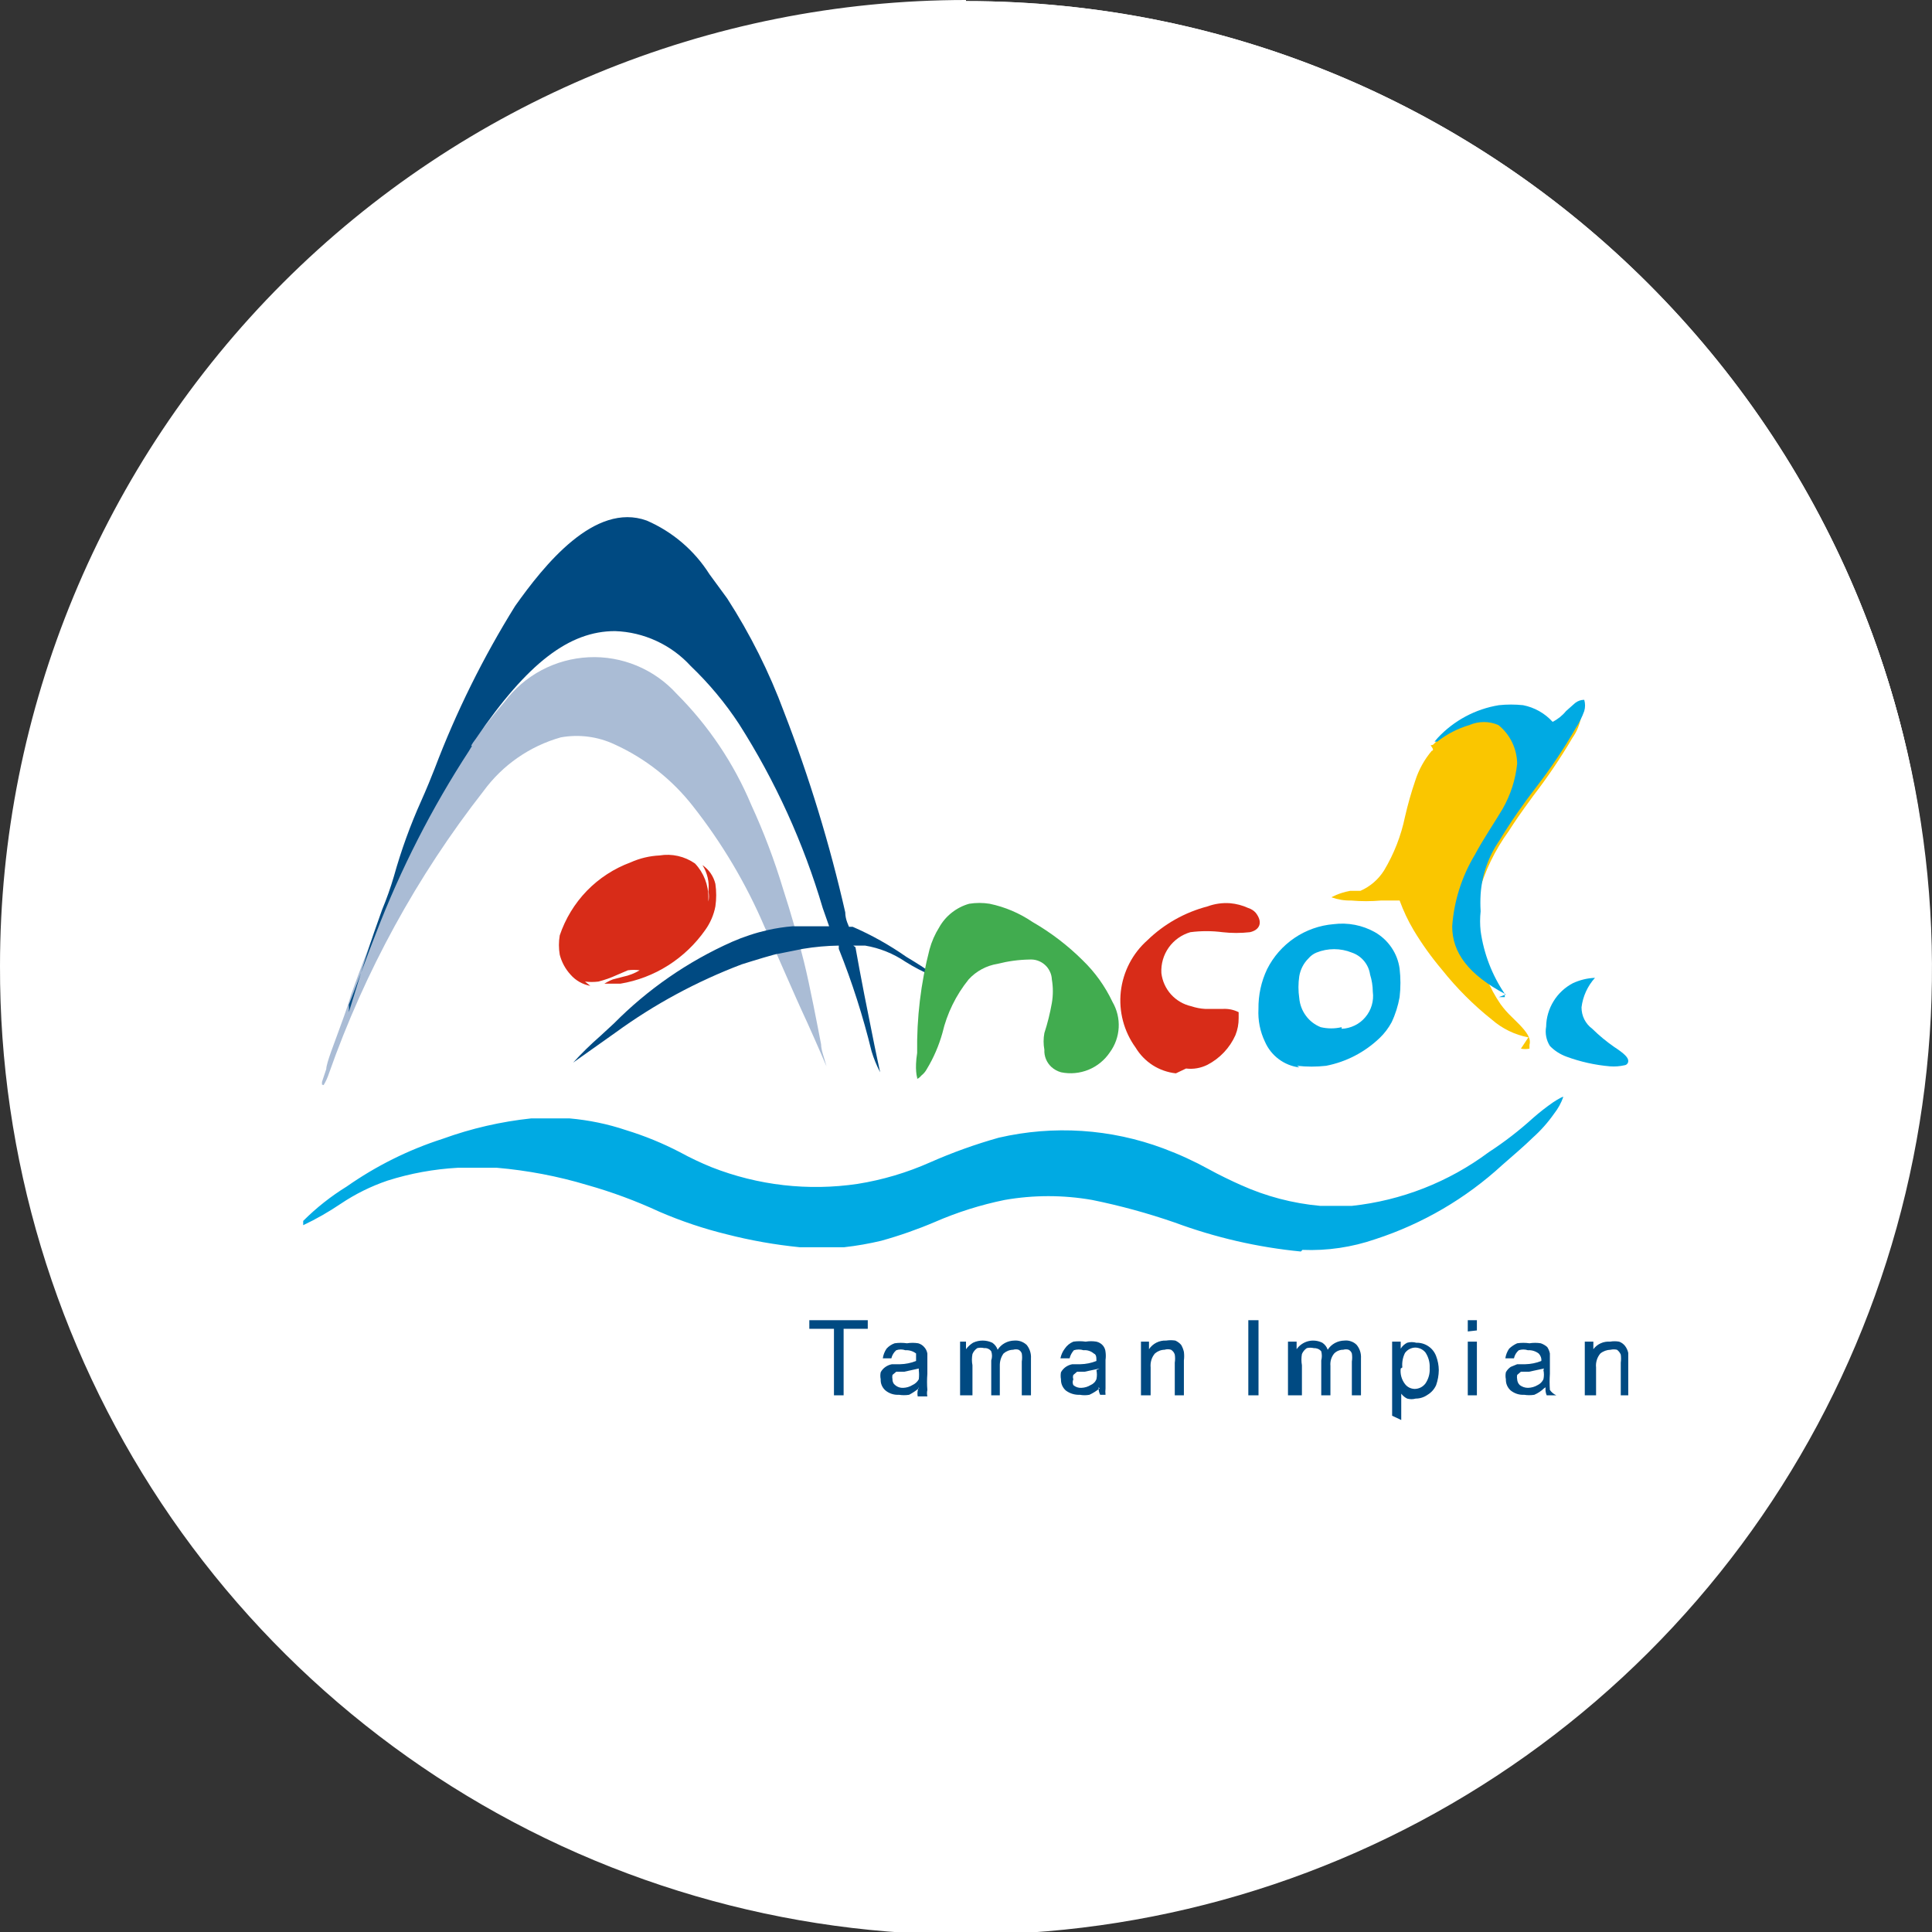 <svg width="32" height="32" viewBox="0 0 32 32" fill="none" xmlns="http://www.w3.org/2000/svg">
<rect x="0" y="0" width="32" height="32" fill="#333333" stroke="none"/>
<g clip-path="url(#clip0_2707_289618)">
<path d="M16 31.982C24.827 31.982 31.982 24.827 31.982 16C31.982 7.173 24.827 0.018 16 0.018C7.173 0.018 0.018 7.173 0.018 16C0.018 24.827 7.173 31.982 16 31.982Z" fill="white"/>
<path d="M16 0.044C19.166 0.044 22.262 0.984 24.894 2.744C27.526 4.504 29.577 7.006 30.786 9.932C31.996 12.858 32.31 16.077 31.689 19.182C31.068 22.287 29.54 25.138 27.298 27.374C25.056 29.61 22.201 31.13 19.094 31.742C15.988 32.355 12.769 32.032 9.846 30.814C6.923 29.596 4.428 27.538 2.675 24.901C0.922 22.264 -0.009 19.166 6.17564e-05 16C6.17564e-05 11.757 1.686 7.687 4.686 4.686C7.687 1.686 11.757 0 16 0" fill="white"/>
<path d="M16 31.982C24.827 31.982 31.982 24.827 31.982 16C31.982 7.173 24.827 0.018 16 0.018C7.173 0.018 0.018 7.173 0.018 16C0.018 24.827 7.173 31.982 16 31.982Z" fill="white"/>
<path fill-rule="evenodd" clip-rule="evenodd" d="M25.315 17.182C25.091 17.14 24.883 17.039 24.711 16.889C24.405 16.646 24.128 16.368 23.884 16.062C23.71 15.856 23.552 15.636 23.413 15.404C23.321 15.249 23.244 15.085 23.182 14.915H23.111H22.88C22.711 14.93 22.542 14.93 22.373 14.915C22.264 14.918 22.156 14.899 22.053 14.862C22.053 14.862 22.169 14.791 22.364 14.755H22.533C22.694 14.684 22.83 14.567 22.924 14.418C23.089 14.143 23.206 13.843 23.271 13.529C23.317 13.328 23.373 13.129 23.44 12.933C23.498 12.751 23.591 12.581 23.715 12.435C23.715 12.435 23.76 12.435 23.715 12.373C23.671 12.311 23.715 12.373 23.76 12.311C24.092 11.977 24.543 11.789 25.013 11.787C25.226 11.789 25.431 11.868 25.591 12.009L25.653 12.062H25.707C25.768 12.025 25.825 11.981 25.875 11.929C25.924 11.873 25.977 11.822 26.035 11.778C26.081 11.751 26.133 11.736 26.187 11.733V11.778C26.196 11.81 26.196 11.844 26.187 11.876C26.166 12 26.117 12.119 26.044 12.222C25.848 12.555 25.631 12.876 25.395 13.182C25.155 13.511 25.102 13.591 24.987 13.769C24.761 14.08 24.592 14.429 24.489 14.8C24.418 15.11 24.418 15.432 24.489 15.742C24.546 16.061 24.67 16.364 24.853 16.631C24.909 16.708 24.971 16.779 25.04 16.844C25.235 17.031 25.307 17.12 25.333 17.209C25.342 17.241 25.342 17.275 25.333 17.307V17.369C25.286 17.378 25.238 17.378 25.191 17.369L25.315 17.182Z" fill="#FAC600"/>
<path fill-rule="evenodd" clip-rule="evenodd" d="M21.547 20.729C20.833 20.66 20.131 20.498 19.458 20.249C19.01 20.094 18.553 19.969 18.089 19.875C17.61 19.791 17.119 19.791 16.64 19.875C16.243 19.956 15.856 20.078 15.484 20.24C15.195 20.363 14.898 20.467 14.596 20.551C14.393 20.599 14.189 20.635 13.982 20.658C13.858 20.658 13.387 20.658 13.244 20.658C12.837 20.617 12.433 20.546 12.036 20.444C11.655 20.351 11.284 20.226 10.924 20.071C10.537 19.892 10.136 19.743 9.724 19.627C9.238 19.481 8.737 19.386 8.231 19.342C8.098 19.342 7.716 19.342 7.582 19.342C7.187 19.364 6.795 19.435 6.418 19.555C6.144 19.648 5.884 19.777 5.644 19.938C5.446 20.072 5.238 20.191 5.022 20.293C5.022 20.293 5.022 20.293 5.022 20.222C5.239 20.005 5.481 19.814 5.742 19.653C6.23 19.311 6.766 19.044 7.333 18.862C7.807 18.69 8.299 18.577 8.8 18.524C8.96 18.524 9.289 18.524 9.431 18.524C9.752 18.552 10.068 18.617 10.373 18.72C10.68 18.814 10.977 18.936 11.262 19.084C11.432 19.177 11.607 19.26 11.787 19.333C12.555 19.635 13.388 19.73 14.204 19.609C14.618 19.543 15.021 19.423 15.404 19.253C15.773 19.09 16.154 18.953 16.542 18.844C17.45 18.634 18.399 18.696 19.271 19.022C19.531 19.119 19.784 19.235 20.027 19.369C20.169 19.449 20.427 19.573 20.551 19.627C20.967 19.815 21.412 19.932 21.867 19.973H22.391C23.212 19.885 23.995 19.578 24.658 19.084C24.918 18.915 25.165 18.724 25.395 18.515C25.5 18.423 25.61 18.337 25.724 18.258C25.822 18.195 25.884 18.16 25.893 18.169C25.858 18.268 25.807 18.361 25.742 18.444C25.639 18.591 25.52 18.725 25.387 18.844C25.271 18.96 25.013 19.182 24.88 19.298C24.277 19.852 23.561 20.27 22.782 20.524C22.394 20.658 21.984 20.719 21.573 20.702L21.547 20.729Z" fill="#00AAE3"/>
<path fill-rule="evenodd" clip-rule="evenodd" d="M19.476 17.778C19.339 17.763 19.208 17.717 19.092 17.643C18.977 17.569 18.88 17.469 18.809 17.351C18.615 17.083 18.528 16.753 18.564 16.425C18.601 16.096 18.757 15.793 19.005 15.573C19.282 15.304 19.625 15.111 20 15.013C20.119 14.969 20.247 14.951 20.373 14.96C20.478 14.969 20.58 14.996 20.676 15.04C20.724 15.055 20.767 15.082 20.8 15.12C20.924 15.28 20.862 15.405 20.702 15.44C20.552 15.457 20.399 15.457 20.249 15.44C20.072 15.417 19.893 15.417 19.716 15.44C19.571 15.482 19.445 15.572 19.358 15.694C19.271 15.817 19.228 15.965 19.236 16.116C19.251 16.248 19.307 16.372 19.396 16.471C19.486 16.57 19.603 16.638 19.733 16.667C19.808 16.692 19.886 16.707 19.965 16.711H20.249C20.341 16.705 20.433 16.723 20.516 16.765V16.862C20.517 16.96 20.499 17.056 20.462 17.147C20.368 17.357 20.205 17.529 20 17.636C19.89 17.691 19.767 17.713 19.645 17.698L19.476 17.778Z" fill="#D82C18"/>
<path fill-rule="evenodd" clip-rule="evenodd" d="M22.222 17.04C22.297 17.037 22.371 17.018 22.439 16.985C22.507 16.952 22.567 16.905 22.615 16.847C22.664 16.789 22.7 16.722 22.721 16.65C22.742 16.577 22.748 16.501 22.738 16.427C22.737 16.33 22.722 16.234 22.693 16.142C22.681 16.059 22.647 15.982 22.593 15.917C22.54 15.853 22.47 15.805 22.391 15.778C22.203 15.702 21.992 15.702 21.804 15.778C21.753 15.799 21.707 15.833 21.671 15.876C21.591 15.955 21.539 16.058 21.52 16.169C21.502 16.29 21.502 16.413 21.52 16.533C21.529 16.638 21.567 16.739 21.63 16.824C21.692 16.909 21.777 16.974 21.875 17.013C21.989 17.04 22.108 17.04 22.222 17.013V17.04ZM21.52 17.68C21.396 17.664 21.279 17.617 21.179 17.542C21.079 17.467 21.001 17.368 20.951 17.253C20.87 17.084 20.834 16.898 20.844 16.711C20.841 16.484 20.889 16.259 20.987 16.053C21.091 15.845 21.247 15.667 21.44 15.536C21.633 15.405 21.857 15.326 22.089 15.307C22.325 15.277 22.565 15.323 22.773 15.44C22.883 15.503 22.977 15.59 23.048 15.695C23.119 15.799 23.165 15.919 23.182 16.044C23.2 16.201 23.2 16.359 23.182 16.515C23.156 16.66 23.112 16.801 23.049 16.933C22.997 17.029 22.931 17.116 22.853 17.191C22.607 17.427 22.299 17.588 21.964 17.653C21.805 17.671 21.644 17.671 21.484 17.653L21.52 17.68Z" fill="#00AAE3"/>
<path fill-rule="evenodd" clip-rule="evenodd" d="M9.778 16.329C9.65 16.306 9.534 16.24 9.449 16.142C9.364 16.049 9.303 15.936 9.271 15.813C9.253 15.707 9.253 15.599 9.271 15.493C9.364 15.217 9.517 14.965 9.72 14.755C9.923 14.546 10.171 14.385 10.444 14.284C10.595 14.216 10.758 14.177 10.924 14.169C11.13 14.135 11.34 14.183 11.511 14.302C11.657 14.456 11.736 14.66 11.733 14.871C11.733 14.942 11.733 14.951 11.733 14.933C11.745 14.878 11.745 14.82 11.733 14.764C11.752 14.612 11.717 14.459 11.635 14.329C11.743 14.403 11.819 14.514 11.849 14.64C11.867 14.764 11.867 14.89 11.849 15.013C11.822 15.155 11.764 15.288 11.68 15.405C11.516 15.638 11.308 15.837 11.067 15.99C10.826 16.143 10.557 16.246 10.275 16.293H10.009C10.009 16.293 10.098 16.24 10.151 16.222L10.32 16.178C10.417 16.158 10.51 16.122 10.595 16.071C10.531 16.062 10.465 16.062 10.4 16.071L10.213 16.151C10.116 16.196 10.015 16.231 9.911 16.258C9.837 16.267 9.763 16.267 9.689 16.258L9.778 16.329Z" fill="#D82C18"/>
<path fill-rule="evenodd" clip-rule="evenodd" d="M5.333 17.964V17.92L5.404 17.707C5.404 17.609 5.547 17.253 5.6 17.102C5.653 16.951 5.742 16.729 5.813 16.48C6.098 15.689 6.409 14.907 6.764 14.151C7.17 13.237 7.706 12.387 8.355 11.627C8.519 11.408 8.729 11.228 8.97 11.1C9.211 10.972 9.478 10.899 9.751 10.886C10.024 10.873 10.296 10.921 10.548 11.026C10.8 11.131 11.026 11.291 11.209 11.493C11.736 12.021 12.156 12.646 12.444 13.333C12.651 13.783 12.826 14.246 12.969 14.72C13.102 15.129 13.218 15.538 13.316 15.929C13.413 16.32 13.547 17.022 13.6 17.298C13.6 17.395 13.653 17.52 13.689 17.662C13.689 17.662 13.538 17.307 13.369 16.933C13.129 16.418 12.907 15.884 12.667 15.36C12.36 14.64 11.96 13.965 11.476 13.351C11.132 12.911 10.687 12.56 10.178 12.329C9.901 12.199 9.59 12.159 9.289 12.213C8.775 12.358 8.324 12.671 8.009 13.102C6.907 14.511 6.043 16.091 5.449 17.778C5.427 17.846 5.397 17.912 5.36 17.973L5.333 17.964Z" fill="#AABCD5"/>
<path fill-rule="evenodd" clip-rule="evenodd" d="M14.169 15.689C14.169 15.689 14.258 16.204 14.427 17.031C14.507 17.44 14.578 17.76 14.578 17.76C14.52 17.649 14.472 17.533 14.436 17.413C14.295 16.835 14.114 16.268 13.893 15.716V15.662C13.694 15.665 13.495 15.683 13.298 15.716L12.898 15.796C12.853 15.796 12.48 15.911 12.284 15.973C11.541 16.255 10.838 16.634 10.196 17.102L9.493 17.6C9.633 17.446 9.781 17.301 9.938 17.164L10.169 16.951C10.731 16.383 11.394 15.925 12.124 15.6C12.316 15.516 12.516 15.45 12.72 15.404C12.855 15.374 12.991 15.353 13.129 15.342H13.733L13.627 15.04C13.31 13.964 12.843 12.937 12.24 11.991C12.011 11.642 11.742 11.32 11.44 11.031C11.28 10.856 11.087 10.715 10.872 10.616C10.656 10.516 10.424 10.461 10.187 10.453C9.431 10.453 8.738 10.978 7.885 12.231C7.804 12.338 7.796 12.364 7.813 12.356C7.831 12.347 7.813 12.356 7.769 12.436C7.152 13.383 6.637 14.393 6.231 15.449C6.089 15.804 5.902 16.338 5.778 16.64C5.782 16.681 5.782 16.723 5.778 16.764L6.053 15.876C6.151 15.564 6.249 15.289 6.329 15.067C6.404 14.886 6.469 14.703 6.524 14.516C6.644 14.087 6.795 13.668 6.978 13.262C7.058 13.084 7.156 12.844 7.2 12.729C7.556 11.79 8.003 10.888 8.533 10.036C9.013 9.36 9.849 8.311 10.711 8.622C11.139 8.807 11.502 9.117 11.751 9.511L12.044 9.911C12.426 10.503 12.742 11.135 12.987 11.796C13.405 12.875 13.743 13.983 14 15.111C14 15.236 14.062 15.342 14.062 15.351H14.124C14.437 15.487 14.734 15.654 15.013 15.849C15.413 16.089 15.502 16.169 15.44 16.16C15.286 16.095 15.137 16.018 14.996 15.929C14.795 15.793 14.568 15.702 14.329 15.662H14.133L14.169 15.689Z" fill="#004A82"/>
<path fill-rule="evenodd" clip-rule="evenodd" d="M15.191 17.849C15.191 17.849 15.147 17.716 15.191 17.44C15.182 16.862 15.251 16.285 15.396 15.725C15.431 15.596 15.485 15.473 15.556 15.36C15.609 15.265 15.68 15.182 15.766 15.115C15.851 15.048 15.949 14.998 16.053 14.969C16.165 14.951 16.279 14.951 16.391 14.969C16.646 15.022 16.887 15.125 17.102 15.271C17.404 15.445 17.682 15.657 17.929 15.902C18.136 16.101 18.304 16.336 18.427 16.596C18.501 16.724 18.537 16.872 18.529 17.02C18.521 17.168 18.47 17.311 18.382 17.431C18.295 17.56 18.172 17.66 18.028 17.719C17.884 17.777 17.726 17.792 17.573 17.76C17.514 17.743 17.459 17.713 17.413 17.671C17.375 17.635 17.344 17.591 17.324 17.542C17.304 17.492 17.295 17.44 17.298 17.387C17.281 17.296 17.281 17.202 17.298 17.111C17.351 16.948 17.392 16.782 17.422 16.613C17.444 16.484 17.444 16.352 17.422 16.222C17.42 16.176 17.409 16.131 17.388 16.089C17.368 16.047 17.34 16.009 17.305 15.979C17.27 15.948 17.23 15.925 17.186 15.91C17.142 15.895 17.095 15.89 17.049 15.893C16.872 15.896 16.696 15.92 16.524 15.964C16.34 15.993 16.17 16.084 16.044 16.222C15.834 16.482 15.685 16.786 15.609 17.111C15.55 17.32 15.464 17.521 15.351 17.707C15.329 17.748 15.299 17.784 15.262 17.813C15.262 17.813 15.218 17.867 15.191 17.867V17.849Z" fill="#41AC4F"/>
<path fill-rule="evenodd" clip-rule="evenodd" d="M26.667 17.662C26.421 17.641 26.178 17.587 25.947 17.502C25.843 17.464 25.748 17.404 25.671 17.324C25.611 17.229 25.589 17.115 25.609 17.004C25.611 16.855 25.654 16.71 25.732 16.583C25.81 16.456 25.921 16.353 26.053 16.284C26.168 16.231 26.291 16.201 26.418 16.196C26.418 16.196 26.418 16.196 26.418 16.196C26.295 16.332 26.217 16.503 26.195 16.684C26.195 16.754 26.21 16.822 26.241 16.884C26.272 16.945 26.317 16.999 26.373 17.04C26.486 17.151 26.608 17.252 26.738 17.342C26.916 17.458 26.969 17.52 26.969 17.573C26.969 17.591 26.963 17.608 26.951 17.621C26.94 17.634 26.924 17.642 26.907 17.644C26.828 17.662 26.747 17.668 26.667 17.662Z" fill="#00AAE3"/>
<path fill-rule="evenodd" clip-rule="evenodd" d="M24.942 16.471C24.32 16.142 24.053 15.778 24.053 15.342C24.083 14.924 24.211 14.519 24.427 14.16C24.569 13.893 24.747 13.636 24.889 13.396C25.02 13.166 25.102 12.912 25.129 12.649C25.127 12.526 25.099 12.405 25.045 12.294C24.991 12.183 24.914 12.086 24.818 12.009C24.742 11.976 24.66 11.959 24.578 11.959C24.495 11.959 24.414 11.976 24.338 12.009C24.144 12.066 23.963 12.16 23.805 12.284H23.76C23.76 12.284 23.76 12.284 23.813 12.222C24.082 11.934 24.438 11.743 24.827 11.68C24.96 11.666 25.094 11.666 25.227 11.68C25.415 11.717 25.587 11.813 25.716 11.956C25.802 11.913 25.878 11.852 25.938 11.778L26.089 11.644C26.132 11.61 26.185 11.591 26.24 11.591C26.258 11.652 26.258 11.717 26.24 11.778C26.204 11.878 26.156 11.973 26.098 12.062C25.904 12.399 25.687 12.723 25.449 13.031C25.228 13.316 25.023 13.612 24.836 13.92C24.654 14.183 24.546 14.49 24.524 14.809C24.518 14.903 24.518 14.999 24.524 15.093C24.512 15.203 24.512 15.313 24.524 15.422C24.576 15.795 24.713 16.151 24.924 16.462V16.515H24.827L24.942 16.471Z" fill="#00AAE3"/>
<path fill-rule="evenodd" clip-rule="evenodd" d="M13.813 23.111V22.009H13.405V21.867H14.373V22.009H13.973V23.111H13.813ZM15.218 22.996C15.168 23.036 15.115 23.072 15.058 23.102C15.002 23.111 14.945 23.111 14.889 23.102C14.809 23.107 14.729 23.082 14.667 23.031C14.64 23.008 14.619 22.979 14.605 22.947C14.591 22.915 14.585 22.88 14.587 22.845C14.579 22.806 14.579 22.767 14.587 22.729C14.606 22.693 14.633 22.663 14.667 22.64C14.699 22.618 14.735 22.603 14.773 22.596H14.907C14.998 22.594 15.088 22.576 15.173 22.542C15.173 22.48 15.173 22.436 15.173 22.418C15.123 22.379 15.059 22.36 14.996 22.364C14.947 22.347 14.893 22.347 14.845 22.364C14.804 22.399 14.776 22.446 14.764 22.498H14.622C14.63 22.44 14.652 22.386 14.684 22.338C14.721 22.297 14.767 22.267 14.818 22.249C14.886 22.239 14.954 22.239 15.022 22.249C15.084 22.239 15.147 22.239 15.209 22.249C15.247 22.26 15.281 22.281 15.307 22.311C15.335 22.341 15.353 22.378 15.36 22.418C15.36 22.418 15.36 22.489 15.36 22.551V22.756C15.353 22.844 15.353 22.933 15.36 23.022C15.352 23.057 15.352 23.094 15.36 23.129H15.2C15.19 23.078 15.196 23.025 15.218 22.978V22.996ZM15.218 22.667L14.978 22.72H14.845L14.782 22.773C14.777 22.797 14.777 22.821 14.782 22.845C14.781 22.863 14.785 22.882 14.793 22.899C14.8 22.916 14.812 22.931 14.827 22.942C14.864 22.974 14.912 22.99 14.96 22.987C15.014 22.985 15.066 22.97 15.111 22.942C15.157 22.922 15.194 22.888 15.218 22.845C15.224 22.794 15.224 22.744 15.218 22.693V22.667ZM15.902 23.111V22.222H16V22.347C16.032 22.304 16.071 22.268 16.116 22.24C16.166 22.216 16.22 22.204 16.276 22.204C16.331 22.204 16.386 22.216 16.436 22.24C16.477 22.268 16.508 22.308 16.524 22.356C16.554 22.309 16.595 22.271 16.643 22.245C16.691 22.219 16.745 22.205 16.8 22.204C16.837 22.201 16.875 22.206 16.91 22.218C16.945 22.231 16.977 22.25 17.005 22.276C17.055 22.338 17.081 22.417 17.076 22.498V23.111H16.924V22.551C16.931 22.507 16.931 22.462 16.924 22.418C16.915 22.391 16.896 22.369 16.871 22.356C16.842 22.347 16.811 22.347 16.782 22.356C16.723 22.357 16.667 22.379 16.622 22.418C16.579 22.477 16.558 22.549 16.56 22.622V23.111H16.418V22.533C16.435 22.484 16.435 22.431 16.418 22.382C16.405 22.364 16.388 22.349 16.367 22.34C16.347 22.33 16.325 22.327 16.302 22.329C16.264 22.32 16.225 22.32 16.187 22.329C16.151 22.353 16.123 22.387 16.107 22.427C16.095 22.488 16.095 22.552 16.107 22.613V23.111H15.902ZM18.213 22.996C18.162 23.038 18.105 23.074 18.044 23.102C17.992 23.112 17.938 23.112 17.884 23.102C17.802 23.106 17.72 23.081 17.653 23.031C17.627 23.008 17.606 22.979 17.592 22.947C17.578 22.915 17.572 22.88 17.573 22.845C17.566 22.806 17.566 22.767 17.573 22.729C17.593 22.693 17.62 22.663 17.653 22.64C17.686 22.618 17.722 22.603 17.76 22.596H17.893C17.985 22.594 18.075 22.576 18.16 22.542C18.16 22.48 18.16 22.436 18.116 22.418C18.093 22.398 18.066 22.383 18.037 22.374C18.008 22.364 17.977 22.361 17.947 22.364C17.895 22.348 17.839 22.348 17.787 22.364C17.753 22.402 17.728 22.448 17.716 22.498H17.564C17.576 22.44 17.6 22.385 17.636 22.338C17.671 22.286 17.72 22.246 17.778 22.222C17.846 22.212 17.915 22.212 17.982 22.222C18.041 22.212 18.101 22.212 18.16 22.222C18.201 22.231 18.239 22.253 18.267 22.285C18.292 22.315 18.308 22.352 18.311 22.391C18.317 22.435 18.317 22.48 18.311 22.524V22.729C18.311 22.871 18.311 22.951 18.311 22.996C18.307 23.031 18.307 23.067 18.311 23.102H18.222C18.203 23.064 18.194 23.021 18.196 22.978L18.213 22.996ZM18.213 22.667L17.965 22.72H17.84L17.778 22.773C17.769 22.796 17.769 22.822 17.778 22.845C17.771 22.86 17.767 22.877 17.767 22.893C17.767 22.91 17.771 22.927 17.778 22.942C17.815 22.974 17.863 22.99 17.911 22.987C17.965 22.985 18.017 22.97 18.062 22.942C18.084 22.933 18.104 22.92 18.121 22.903C18.138 22.887 18.151 22.866 18.16 22.845C18.171 22.795 18.171 22.743 18.16 22.693L18.213 22.667ZM18.898 23.111V22.222H19.031V22.347C19.062 22.3 19.105 22.263 19.154 22.238C19.204 22.213 19.26 22.201 19.316 22.204C19.366 22.196 19.417 22.196 19.467 22.204C19.504 22.221 19.538 22.245 19.564 22.276C19.585 22.312 19.6 22.351 19.609 22.391C19.615 22.438 19.615 22.486 19.609 22.533V23.111H19.458V22.569C19.465 22.525 19.465 22.48 19.458 22.436C19.448 22.402 19.425 22.374 19.396 22.356C19.361 22.345 19.324 22.345 19.289 22.356C19.23 22.357 19.174 22.379 19.129 22.418C19.102 22.45 19.082 22.486 19.07 22.526C19.058 22.566 19.054 22.608 19.058 22.649V23.111H18.898ZM20.676 23.111V21.867H20.845V23.111H20.676ZM21.333 23.111V22.222H21.476V22.347C21.522 22.281 21.591 22.234 21.669 22.214C21.747 22.195 21.83 22.204 21.902 22.24C21.944 22.268 21.975 22.308 21.991 22.356C22.021 22.309 22.062 22.271 22.11 22.245C22.158 22.219 22.212 22.205 22.267 22.204C22.304 22.2 22.342 22.204 22.377 22.217C22.413 22.229 22.445 22.249 22.471 22.276C22.522 22.338 22.547 22.417 22.542 22.498V23.111H22.391V22.551C22.398 22.507 22.398 22.462 22.391 22.418C22.382 22.391 22.363 22.369 22.338 22.356C22.309 22.347 22.278 22.347 22.249 22.356C22.221 22.355 22.193 22.361 22.167 22.372C22.141 22.382 22.118 22.398 22.098 22.418C22.051 22.475 22.029 22.549 22.036 22.622V23.111H21.884V22.533C21.897 22.484 21.897 22.432 21.884 22.382C21.869 22.364 21.85 22.35 21.829 22.341C21.807 22.332 21.784 22.328 21.76 22.329C21.722 22.32 21.683 22.32 21.645 22.329C21.609 22.353 21.581 22.387 21.564 22.427C21.553 22.488 21.553 22.552 21.564 22.613V23.111H21.333ZM23.058 23.449V22.222H23.2V22.338C23.226 22.296 23.263 22.262 23.307 22.24C23.356 22.226 23.409 22.226 23.458 22.24C23.529 22.238 23.599 22.258 23.658 22.298C23.718 22.338 23.762 22.395 23.787 22.462C23.815 22.536 23.83 22.614 23.831 22.693C23.83 22.778 23.815 22.862 23.787 22.942C23.757 23.009 23.707 23.065 23.645 23.102C23.587 23.143 23.519 23.165 23.449 23.165C23.402 23.178 23.353 23.178 23.307 23.165C23.268 23.146 23.235 23.118 23.209 23.084V23.52L23.058 23.449ZM23.2 22.667C23.189 22.759 23.215 22.851 23.271 22.924C23.29 22.949 23.314 22.969 23.342 22.983C23.37 22.997 23.4 23.004 23.431 23.005C23.466 23.005 23.5 22.996 23.531 22.981C23.561 22.966 23.588 22.943 23.609 22.916C23.661 22.84 23.686 22.749 23.68 22.658C23.685 22.567 23.66 22.476 23.609 22.4C23.588 22.375 23.562 22.355 23.533 22.341C23.504 22.328 23.472 22.32 23.44 22.32C23.407 22.321 23.375 22.329 23.345 22.345C23.316 22.36 23.291 22.382 23.271 22.409C23.234 22.483 23.219 22.566 23.227 22.649L23.2 22.667ZM24.311 22.053V21.867H24.462V22.036L24.311 22.053ZM24.311 23.111V22.222H24.462V23.111H24.311ZM25.573 22.996C25.527 23.04 25.473 23.076 25.413 23.102C25.358 23.111 25.3 23.111 25.244 23.102C25.164 23.107 25.085 23.081 25.022 23.031C24.996 23.008 24.975 22.979 24.961 22.947C24.947 22.915 24.941 22.88 24.942 22.845C24.934 22.806 24.934 22.767 24.942 22.729C24.961 22.693 24.989 22.663 25.022 22.64L25.129 22.596H25.262C25.354 22.594 25.444 22.576 25.529 22.542C25.532 22.52 25.529 22.497 25.521 22.475C25.513 22.453 25.501 22.434 25.485 22.418C25.434 22.379 25.37 22.36 25.307 22.364C25.258 22.348 25.205 22.348 25.156 22.364C25.115 22.399 25.087 22.446 25.076 22.498H24.933C24.942 22.44 24.963 22.386 24.996 22.338C25.035 22.301 25.08 22.271 25.129 22.249C25.197 22.239 25.266 22.239 25.333 22.249C25.395 22.239 25.458 22.239 25.52 22.249C25.559 22.262 25.596 22.284 25.627 22.311C25.648 22.343 25.664 22.38 25.671 22.418C25.671 22.418 25.671 22.489 25.671 22.551V22.756C25.665 22.844 25.665 22.933 25.671 23.022C25.698 23.061 25.735 23.092 25.778 23.111H25.618C25.6 23.069 25.594 23.023 25.6 22.978L25.573 22.996ZM25.573 22.667L25.325 22.72H25.191L25.129 22.773C25.124 22.797 25.124 22.821 25.129 22.845C25.131 22.882 25.146 22.917 25.173 22.942C25.212 22.971 25.259 22.987 25.307 22.987C25.363 22.986 25.418 22.971 25.467 22.942C25.51 22.922 25.544 22.887 25.564 22.845C25.575 22.795 25.575 22.743 25.564 22.693L25.573 22.667ZM26.249 23.111V22.222H26.391V22.347C26.423 22.304 26.465 22.27 26.513 22.249C26.561 22.227 26.614 22.218 26.667 22.222C26.717 22.213 26.768 22.213 26.818 22.222C26.857 22.236 26.891 22.261 26.916 22.293C26.942 22.327 26.96 22.367 26.969 22.409V23.111H26.845V22.569C26.851 22.525 26.851 22.48 26.845 22.436C26.831 22.404 26.81 22.376 26.782 22.356C26.747 22.348 26.711 22.348 26.676 22.356C26.614 22.358 26.555 22.379 26.507 22.418C26.48 22.45 26.46 22.486 26.448 22.526C26.436 22.566 26.431 22.608 26.436 22.649V23.111H26.249Z" fill="#004A82"/>
</g>
<defs>
<clipPath id="clip0_2707_289618">
<rect width="32" height="32" fill="white"/>
</clipPath>
</defs>
</svg>

